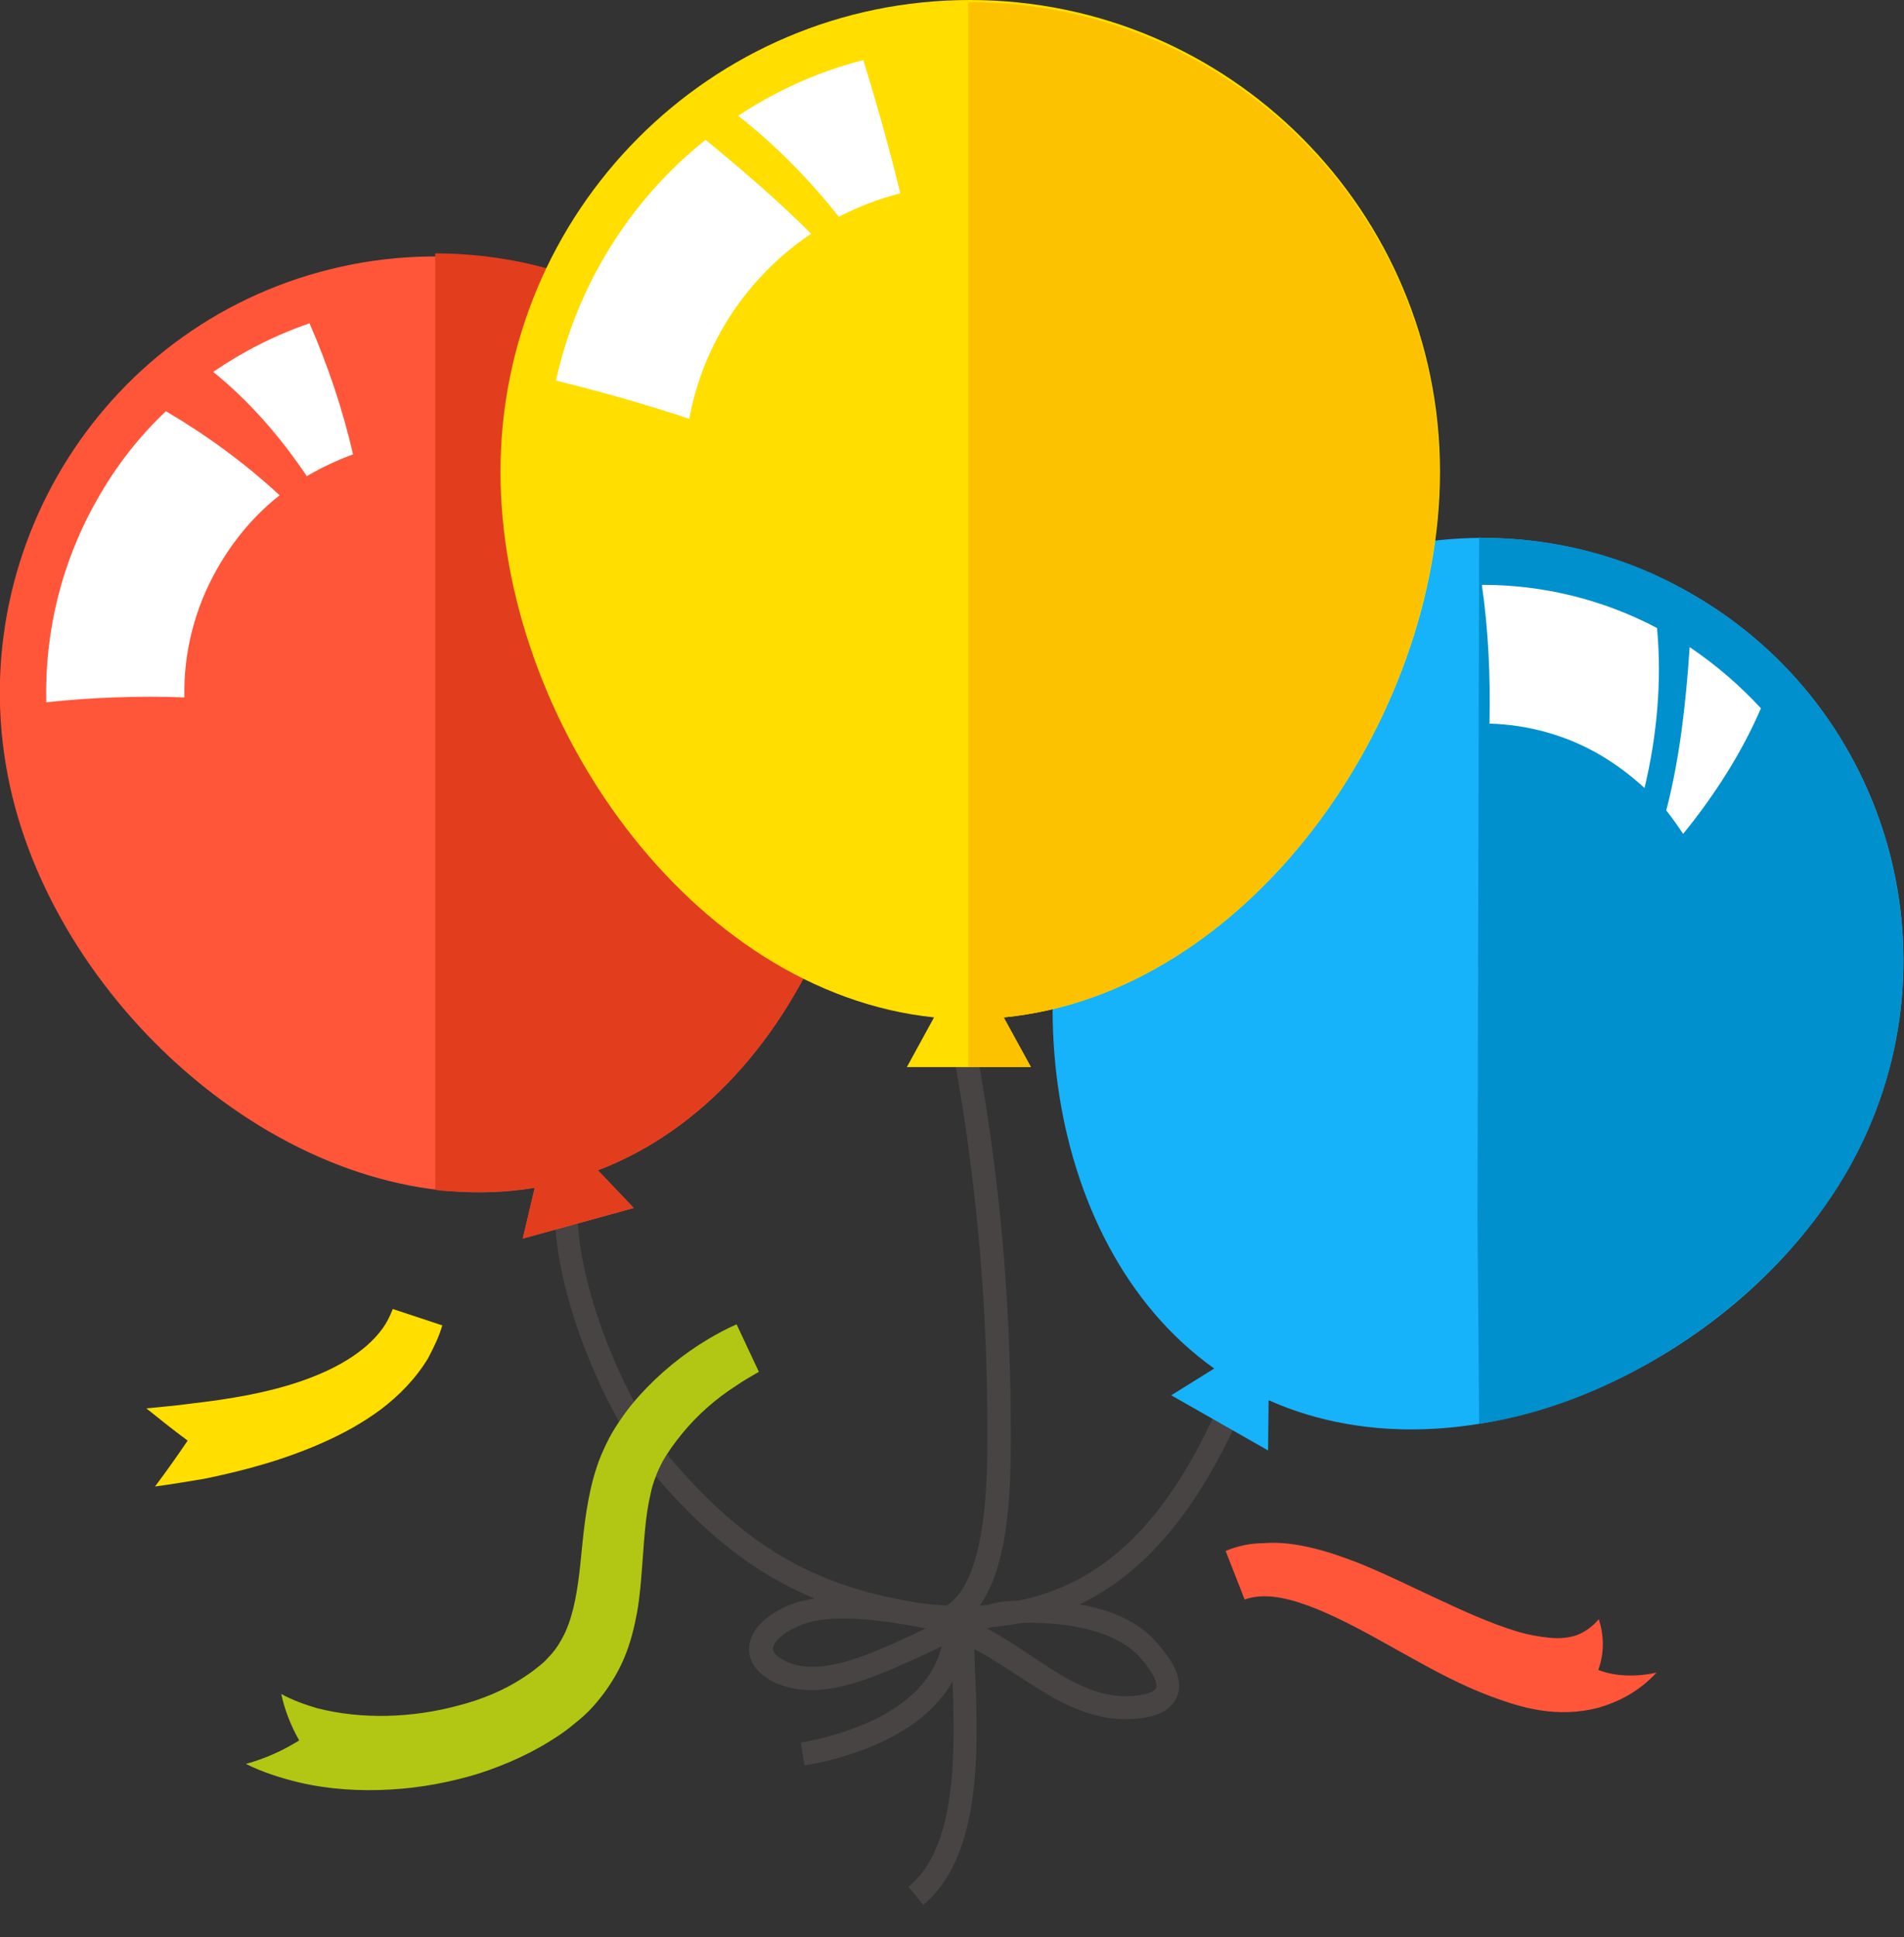 <?xml version="1.0" encoding="UTF-8"?> <svg xmlns="http://www.w3.org/2000/svg" width="58" height="59" viewBox="0 0 58 59" fill="none"><rect x="0" y="0" width="58" height="59" fill="#333333" stroke="none"/><path d="M32.878 48.868C34.883 47.92 36.474 46.007 37.783 43.063L37.137 42.781C35.562 46.324 33.657 48.22 31.022 48.752C30.906 48.752 30.79 48.769 30.69 48.769C30.491 48.785 30.293 48.819 30.094 48.885C30.011 48.885 29.928 48.902 29.845 48.902C30.806 47.554 30.79 44.976 30.79 43.679V43.513C30.79 39.454 30.425 35.529 29.663 31.537L28.967 31.67C29.713 35.628 30.077 39.504 30.077 43.513V43.679C30.077 44.843 30.094 48.12 28.834 48.902C28.486 48.885 28.138 48.852 27.774 48.785C24.725 48.27 22.653 47.039 20.416 44.411C19.008 42.648 17.5 39.038 17.599 36.676L16.903 36.643C16.803 39.205 18.361 42.947 19.886 44.86C21.477 46.739 23.001 47.937 24.808 48.685C24.642 48.719 24.493 48.752 24.343 48.785C23.432 49.068 22.852 49.6 22.819 50.182C22.802 50.449 22.902 50.964 23.747 51.313H23.764C25.089 51.812 26.663 51.081 28.188 50.382C28.354 50.299 28.52 50.232 28.685 50.149C28.188 52.178 25.586 52.86 24.393 53.077L24.509 53.775C25.686 53.576 28.039 52.944 29.017 51.214C29.099 53.459 29.133 56.287 27.674 57.468L28.122 58.017C29.945 56.52 29.796 53.16 29.696 50.715C29.696 50.548 29.68 50.382 29.68 50.232C30.11 50.449 30.525 50.731 30.972 51.014C31.983 51.679 33.027 52.361 34.27 52.361C35.115 52.361 35.645 52.145 35.844 51.696C36.043 51.264 35.844 50.715 35.281 50.083C34.701 49.367 33.773 49.018 32.878 48.868ZM27.923 49.733C26.531 50.382 25.089 51.047 24.045 50.648C23.73 50.515 23.532 50.349 23.548 50.199C23.565 49.983 23.946 49.633 24.576 49.434C25.553 49.135 27.094 49.384 28.205 49.6C28.105 49.65 28.006 49.683 27.923 49.733ZM35.214 51.413C35.165 51.53 34.883 51.663 34.286 51.663C33.259 51.663 32.347 51.064 31.386 50.415C30.956 50.133 30.508 49.833 30.061 49.6C30.127 49.584 30.193 49.567 30.259 49.55C30.541 49.534 30.823 49.484 31.105 49.434C32.016 49.401 33.922 49.5 34.783 50.548L34.8 50.565C35.181 51.014 35.264 51.297 35.214 51.413Z" fill="#484443"></path><path d="M26.001 17.598C24.078 10.512 16.803 6.354 9.744 8.283C2.701 10.213 -1.458 17.515 0.464 24.601C2.303 31.354 9.512 37.308 16.29 36.177L15.925 37.724L19.306 36.793L18.212 35.645C24.642 33.2 27.84 24.368 26.001 17.598Z" fill="#FF563A"></path><path d="M13.257 7.718V36.244V36.227C13.257 36.277 14.152 36.31 14.6 36.31C15.163 36.31 15.726 36.26 16.29 36.177L15.925 37.724L19.306 36.793L18.212 35.645C24.658 33.183 27.873 24.301 26.017 17.531C24.393 11.643 19.074 7.718 13.257 7.718Z" fill="#E23E1E"></path><path d="M2.966 15.203C1.873 17.116 1.359 19.245 1.409 21.39C2.801 21.241 4.209 21.191 5.618 21.241C5.585 19.877 5.933 18.513 6.629 17.299C7.126 16.434 7.755 15.685 8.518 15.086C7.457 14.105 6.297 13.257 5.054 12.525C4.226 13.307 3.53 14.205 2.966 15.203Z" fill="white"></path><path d="M6.496 11.327C7.623 12.242 8.551 13.323 9.346 14.504C9.794 14.238 10.258 14.022 10.755 13.839C10.44 12.475 9.993 11.144 9.429 9.847C8.369 10.213 7.391 10.712 6.496 11.327Z" fill="white"></path><path d="M56.31 35.595C59.806 29.424 57.652 21.573 51.487 18.064C45.339 14.554 37.518 16.716 34.021 22.904C30.69 28.792 31.569 37.824 36.987 41.683L35.678 42.498L38.628 44.178L38.645 42.648C44.759 45.375 52.962 41.5 56.31 35.595Z" fill="#16B3FB"></path><path d="M45.174 16.384C45.124 16.384 45.091 16.367 45.041 16.367H45.058L45.008 37.092L45.058 43.363C49.366 42.747 54.056 39.587 56.31 35.595C59.806 29.424 57.636 21.573 51.487 18.064C49.516 16.916 47.328 16.384 45.174 16.384Z" fill="#0090CD"></path><path d="M50.477 19.128C48.836 18.263 47.013 17.814 45.174 17.814C45.157 17.814 45.157 17.814 45.141 17.814C45.34 19.195 45.406 20.625 45.373 22.039C46.533 22.072 47.693 22.388 48.703 22.971C49.217 23.27 49.681 23.619 50.096 24.002C50.477 22.405 50.626 20.742 50.477 19.128Z" fill="white"></path><path d="M51.471 19.71C51.355 21.407 51.173 23.087 50.758 24.684C50.941 24.917 51.106 25.149 51.272 25.399C52.233 24.218 53.062 22.921 53.642 21.573C52.995 20.875 52.283 20.259 51.471 19.71Z" fill="white"></path><path d="M13.473 40.369L11.965 39.87C11.882 40.086 11.782 40.286 11.65 40.469C11.103 41.217 10.158 41.733 9.131 42.082C8.103 42.431 6.993 42.614 5.85 42.747C5.386 42.814 4.922 42.847 4.458 42.897C4.872 43.23 5.286 43.562 5.717 43.878C5.402 44.344 5.071 44.81 4.723 45.276C5.22 45.209 5.717 45.126 6.214 45.043C7.441 44.793 8.667 44.461 9.86 43.928C10.457 43.662 11.037 43.346 11.6 42.93C12.147 42.514 12.661 41.999 13.042 41.367C13.207 41.051 13.373 40.718 13.473 40.369Z" fill="#FFDE00"></path><path d="M23.117 41.783L22.438 40.336C22.14 40.469 21.858 40.618 21.576 40.785C20.797 41.25 20.085 41.833 19.471 42.514C19.157 42.864 18.892 43.23 18.643 43.645C18.51 43.878 18.411 44.095 18.311 44.328C18.212 44.56 18.146 44.777 18.079 45.01C17.831 45.924 17.765 46.806 17.682 47.604C17.599 48.403 17.483 49.135 17.218 49.717C17.085 49.999 16.919 50.266 16.704 50.482C16.605 50.598 16.489 50.698 16.356 50.798C16.24 50.898 16.091 50.997 15.942 51.097C15.362 51.48 14.682 51.763 13.97 51.946C12.561 52.328 11.02 52.378 9.661 52.029C9.264 51.912 8.899 51.779 8.568 51.596C8.667 52.062 8.849 52.544 9.114 53.01C8.634 53.309 8.104 53.559 7.49 53.725C8.021 53.991 8.568 54.158 9.114 54.291C10.042 54.507 10.97 54.557 11.882 54.507C12.793 54.457 13.688 54.291 14.566 54.025C15.445 53.742 16.29 53.359 17.069 52.827C17.267 52.694 17.45 52.544 17.649 52.378C17.848 52.212 18.03 52.029 18.195 51.829C18.527 51.43 18.809 50.981 19.008 50.515C19.206 50.049 19.322 49.567 19.405 49.118C19.488 48.652 19.521 48.22 19.554 47.804C19.621 46.956 19.654 46.174 19.82 45.492C19.853 45.325 19.902 45.159 19.969 44.993C20.018 44.843 20.101 44.677 20.168 44.544C20.333 44.244 20.549 43.945 20.781 43.662C21.245 43.097 21.808 42.598 22.438 42.198C22.653 42.049 22.885 41.916 23.117 41.783Z" fill="#B2C714"></path><path d="M37.335 47.238L37.915 48.719C38.098 48.652 38.297 48.619 38.512 48.619C39.158 48.619 39.921 48.902 40.666 49.251C41.412 49.6 42.158 50.033 42.937 50.465C43.715 50.898 44.511 51.33 45.439 51.679C45.903 51.846 46.383 52.012 46.93 52.095C47.477 52.178 48.074 52.178 48.703 52.012C49.035 51.912 49.366 51.779 49.665 51.596C49.963 51.413 50.228 51.197 50.46 50.947C49.83 51.081 49.201 51.064 48.687 50.864C48.886 50.316 48.853 49.783 48.703 49.318C48.505 49.55 48.289 49.7 48.041 49.8C47.809 49.883 47.527 49.916 47.195 49.883C46.864 49.85 46.499 49.783 46.135 49.667C45.389 49.434 44.61 49.085 43.831 48.719C43.036 48.353 42.241 47.953 41.379 47.604C40.948 47.438 40.484 47.272 40.003 47.155C39.523 47.039 39.009 46.956 38.446 47.005C38.081 47.005 37.7 47.089 37.335 47.238Z" fill="#FF563A"></path><path d="M43.865 14.371C43.865 6.437 37.451 0 29.547 0C21.642 0 15.246 6.437 15.246 14.371C15.246 21.939 21.062 30.223 28.453 30.988L27.625 32.501H31.403L30.574 30.988C37.998 30.272 43.865 21.956 43.865 14.371Z" fill="#FFDE00"></path><path d="M29.497 0.067V32.501H31.403L30.574 30.988C37.998 30.272 43.848 21.973 43.848 14.388C43.848 6.454 37.418 0.067 29.514 0.067H29.497Z" fill="#FCC200"></path><path d="M16.936 11.593C18.295 11.926 19.654 12.309 20.996 12.758C21.427 10.412 22.802 8.4 24.708 7.119C23.697 6.104 22.604 5.173 21.493 4.258C19.223 6.071 17.582 8.649 16.936 11.593Z" fill="white"></path><path d="M22.487 3.526C23.631 4.424 24.658 5.472 25.553 6.603C26.133 6.304 26.763 6.054 27.426 5.888C27.094 4.524 26.713 3.177 26.299 1.83C24.923 2.179 23.647 2.761 22.487 3.526Z" fill="white"></path></svg> 